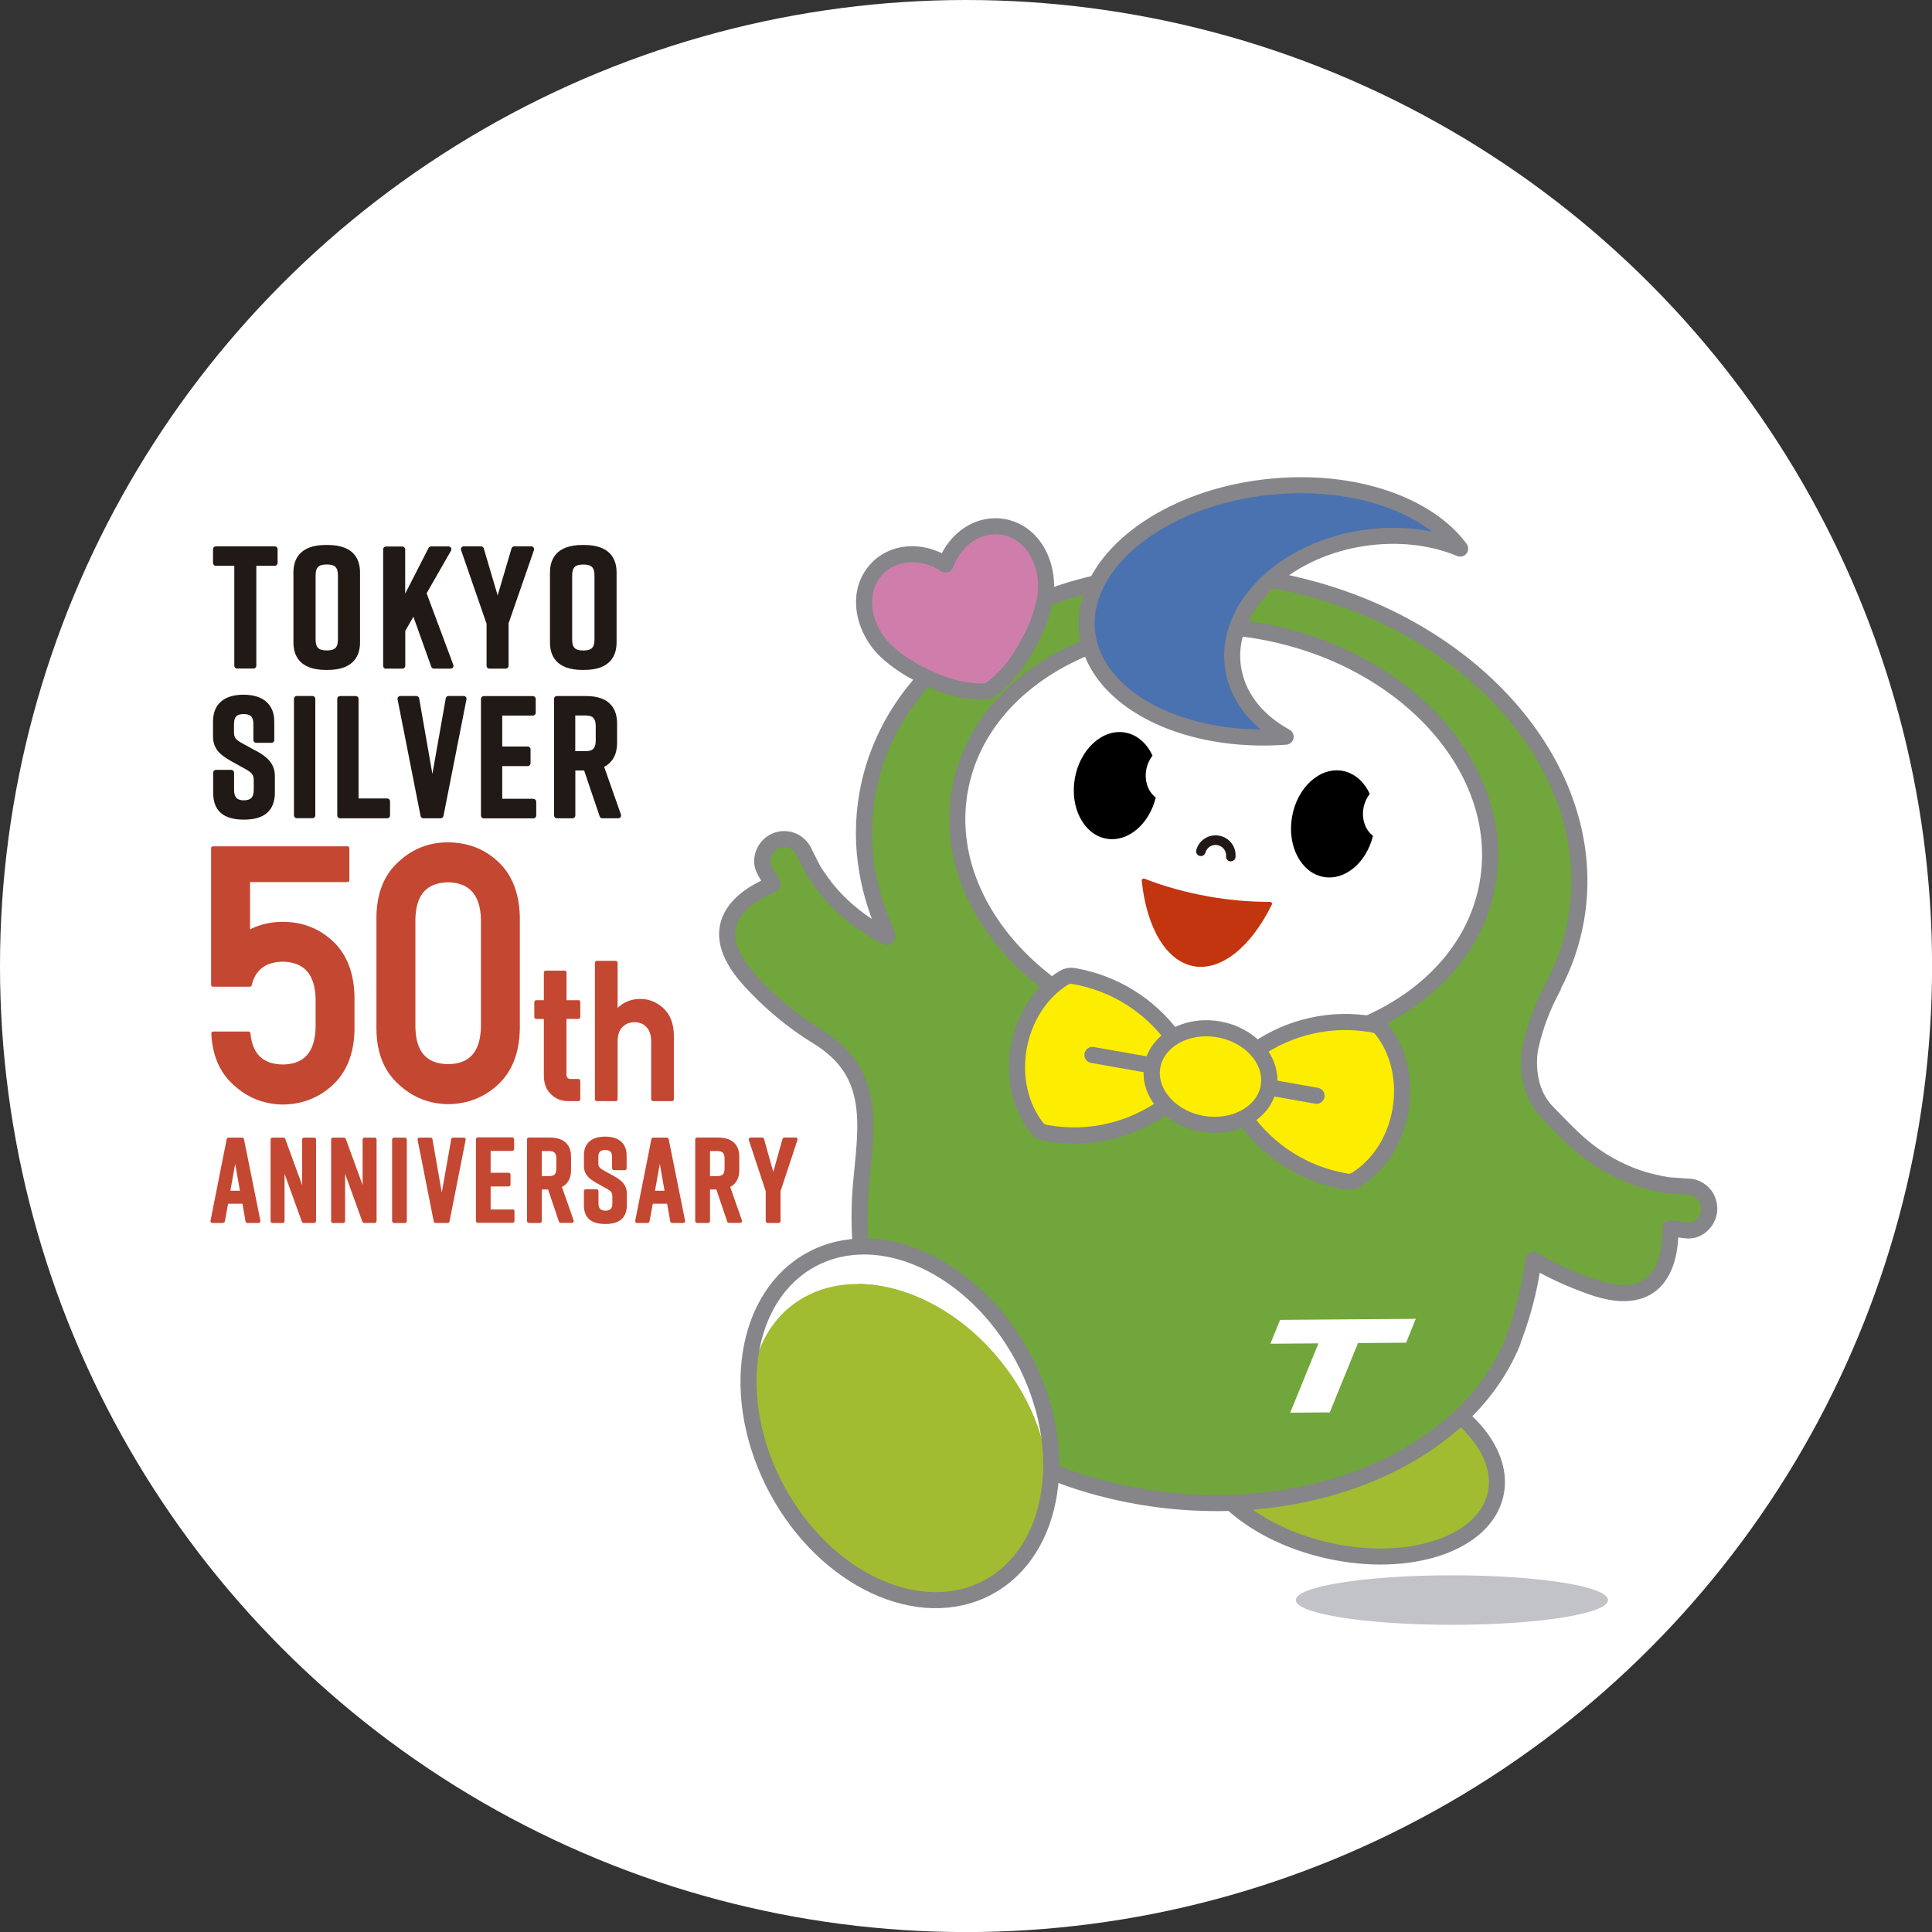 <?xml version="1.0" encoding="UTF-8"?>
<svg id="_レイヤー_2" data-name="レイヤー 2" xmlns="http://www.w3.org/2000/svg" viewBox="0 0 261.39 261.39">
  <rect x="0" y="0" width="261.39" height="261.39" fill="#333333" stroke="none"/>
  <defs>
    <style>
      .cls-1 {
        fill: #4a72b0;
      }

      .cls-1, .cls-2, .cls-3, .cls-4 {
        stroke-linecap: round;
        stroke-linejoin: round;
      }

      .cls-1, .cls-2, .cls-3, .cls-4, .cls-5, .cls-6 {
        stroke: #868589;
      }

      .cls-1, .cls-3, .cls-4, .cls-5, .cls-6 {
        stroke-width: 2.17px;
      }

      .cls-2 {
        fill: #fded00;
        stroke-width: 2.18px;
      }

      .cls-7 {
        fill: #fff;
      }

      .cls-3 {
        fill: #70a63b;
      }

      .cls-4 {
        fill: #cf7eac;
      }

      .cls-8 {
        fill: #c2c3c8;
      }

      .cls-9 {
        fill: #211915;
      }

      .cls-10 {
        fill: #c44732;
      }

      .cls-5 {
        fill: none;
      }

      .cls-5, .cls-6 {
        stroke-miterlimit: 10;
      }

      .cls-11, .cls-6 {
        fill: #a1bc31;
      }

      .cls-12 {
        fill: #c2350e;
      }
    </style>
  </defs>
  <g id="_50thキャラ" data-name="50thキャラ">
    <g>
      <circle class="cls-7" cx="130.7" cy="130.7" r="130.7"/>
      <g>
        <ellipse class="cls-7" cx="165.55" cy="113.25" rx="28.29" ry="36.25" transform="translate(25.28 256.62) rotate(-80)"/>
        <ellipse class="cls-6" cx="182.37" cy="197.7" rx="12.37" ry="20.46" transform="translate(-50.46 332.36) rotate(-77.35)"/>
        <path class="cls-3" d="M231.03,162.35c-.41-.98-1.28-1.62-2.25-1.78-.1-.02-.2-.03-.3-.03-.03,0-.06,0-.09,0l-.42-.02c-.65-.05-2.34-.17-2.34-.17-.64-.11-1.26-.23-1.87-.38-1.67-.37-3.35-.97-5.03-1.81-.62-.31-1.22-.64-1.79-.99-.43-.27-.86-.54-1.26-.83-2.19-1.51-4.15-3.61-6.33-5.85-3.41-3.48-2.32-8.67-2.32-8.67.35-1.65.85-3.27,1.47-4.83.47-1.17,1.01-2.31,1.62-3.42l-.06-.02c1.52-2.83,2.6-5.88,3.17-9.12,3.64-20.72-14.87-41.32-41.35-46-26.48-4.68-50.9,8.32-54.54,29.04-.62,3.52-.6,7.03,0,10.46.5,2.91,1.41,5.76,2.68,8.5l-.1.06c.03.09.05.18.08.27-.84-.43-1.65-.89-2.4-1.38-.43-.27-.84-.55-1.26-.85-.55-.4-1.08-.82-1.6-1.27-1.42-1.22-2.63-2.55-3.62-3.94-.37-.51-.73-1.03-1.08-1.58,0,0-.76-1.51-1.06-2.09l-.18-.38s-.03-.06-.04-.09c-.04-.09-.09-.18-.15-.26-.53-.84-1.45-1.39-2.51-1.4-1.64,0-2.95,1.33-2.99,2.98,0,.46.14.93.39,1.37l1.03,1.77-.18.08c-.08.03-.16.07-.25.11-3.4,1.47-9.38,5.37-2.7,12.75,2.64,2.92,5.85,5.62,9.21,7.67,5.25,3.21,6.46,7.37,6.46,12.09,0,2.41-.31,4.97-.56,7.63-.31,3.29-.28,6.54.04,9.72.04.53.1,1.07.18,1.6.02.13.04.26.06.39,2.5,15.53,19.33,28.88,41.02,31.3,21.15,2.36,40.07-6.45,46.41-20.43.16-.36.32-.71.46-1.08h-.03c.26-.69.51-1.37.75-2.07.97-2.87,1.68-5.87,2.08-8.95.2.12.39.25.59.37,2.16,1.22,4.57,2.32,7.26,3.27,9.37,3.32,10.64-3.72,10.67-7.44,0-.09,0-.18,0-.27v-.2s2.03.27,2.03.27c.49.06.98.02,1.41-.17,1.5-.67,2.22-2.4,1.58-3.91ZM201.26,119.54c-2.71,15.38-20.9,25.04-40.61,21.56-19.72-3.48-33.5-18.77-30.79-34.15,2.71-15.38,20.9-25.04,40.61-21.56,19.72,3.48,33.5,18.77,30.79,34.15Z"/>
        <path class="cls-7" d="M107.8,176.12c8.03-5.45,20.78-1.32,28.48,9.22,4.04,5.53,5.89,11.73,5.57,17.16.96-5.4.08-11.73-2.9-17.78-6.13-12.48-18.8-19.08-28.31-14.75-7.73,3.53-10.98,13.2-8.63,23.41-1.34-7.1.6-13.74,5.78-17.26Z"/>
        <path class="cls-11" d="M132.85,215.17c4.89-2.23,7.99-6.94,9.01-12.67.32-5.43-1.53-11.63-5.57-17.16-7.7-10.54-20.46-14.67-28.48-9.22-5.18,3.52-7.12,10.16-5.78,17.26.54,2.34,1.38,4.72,2.52,7.05,1.52,3.1,3.45,5.84,5.64,8.14.03.03.05.06.08.08.04.05.09.09.14.14,3.59,3.6,7.8,6.07,11.99,7.2,3.6.87,7.22.67,10.47-.81Z"/>
        <path class="cls-5" d="M138.96,184.72c-6.13-12.48-18.8-19.08-28.31-14.75-9.5,4.34-12.24,17.97-6.11,30.45,6.13,12.48,18.8,19.08,28.31,14.75,9.5-4.34,12.24-17.97,6.11-30.45Z"/>
        <path class="cls-2" d="M155.9,144.26s.02-.07.02-.1l-8.12-1.43,8.12,1.43c.32-1.61,1.34-2.94,2.78-3.83-3.2-4.32-7.91-7.3-13.3-8.25l-.18-.03c-.45-.08-.91.01-1.3.25-3.11,1.9-5.38,5.43-6.09,9.42-.7,4,.18,7.94,2.42,10.83.28.36.69.61,1.14.7.09.02.27.05.27.05,5.7,1.01,11.48-.38,16.1-3.74-1.45-1.46-2.21-3.37-1.87-5.3Z"/>
        <path class="cls-2" d="M186.98,139.3c-.28-.36-.69-.6-1.14-.68l-.18-.03c-5.52-.97-11.1.3-15.64,3.43,1.29,1.42,1.93,3.22,1.61,5.03,0,.02,0,.03-.01.05l6.5,1.15-6.5-1.15c-.33,1.79-1.55,3.24-3.24,4.13,3.2,4.5,8.01,7.61,13.54,8.58,0,0,.18.03.27.05.46.07.92-.02,1.31-.27,3.09-1.95,5.27-5.35,5.97-9.35.7-4-.23-8.08-2.5-10.93Z"/>
        <path class="cls-2" d="M170.02,142.01c-1.22-1.35-3.01-2.37-5.13-2.74-2.31-.41-4.52.04-6.18,1.07-1.44.89-2.47,2.22-2.78,3.83,0,.03-.02.07-.02.1-.34,1.92.41,3.83,1.87,5.3,1.21,1.22,2.9,2.13,4.87,2.47,2.11.37,4.14.03,5.74-.81,1.69-.89,2.91-2.34,3.24-4.13,0-.02,0-.03.01-.05.32-1.81-.33-3.61-1.61-5.03Z"/>
        <path class="cls-7" d="M183.73,181.71l-3.82,9.38-5.35.04,3.82-9.38-6.5.05,1.31-3.23,18.36-.14-1.31,3.23-6.51.05Z"/>
        <path class="cls-1" d="M172.03,65.84c-12.21,1.17-22.03,7.45-24.44,14.94-.47,1.46-.66,2.96-.54,4.47.23,2.77,1.5,5.28,3.55,7.41,4.69,4.88,13.47,7.74,23.34,7.01-3.61-1.97-6.18-4.96-6.97-8.57-.05-.22-.09-.44-.13-.67-.57-3.62.72-7.2,3.29-10.21,3.14-3.68,8.22-6.48,14.24-7.41,4.81-.74,9.42-.16,13.18,1.41-4.37-5.92-14.31-9.46-25.5-8.38Z"/>
        <path class="cls-4" d="M135.88,71.32c-3.36-.68-6.64,1.51-7.95,5.06-3.16-2.06-7.1-1.86-9.39.7-2.95,3.29-1.57,8.32,1.4,11.06,1.38,1.27,2.93,2.3,4.59,3.11.02.01.05.02.07.03,3.26,1.7,6.41,2.44,9.02,2.25,2.1-1.34,4.09-3.65,5.65-6.73,0,0,0-.01.01-.02.99-1.79,1.72-3.72,2.1-5.75.74-3.98-1.16-8.83-5.49-9.71Z"/>
        <ellipse class="cls-8" cx="196.44" cy="216.48" rx="21.12" ry="3.35"/>
        <path class="cls-12" d="M161.54,130.73c-3.69-.65-6.4-5.09-7.07-11.58,0-.09.03-.19.12-.24.06-.04.15-.06.22-.04.02,0,.04,0,.06.02,2.67,1.05,5.58,1.85,8.66,2.4,2.83.5,5.61.74,8.26.72.02,0,.04,0,.06,0,.08.01.15.06.2.12.06.08.07.18.02.26-2.85,5.79-6.89,8.98-10.54,8.34Z"/>
        <path class="cls-9" d="M167.16,115.93c.11-1.4-.85-2.63-2.23-2.87-1.38-.24-2.7.59-3.08,1.94-.05.17-.03.34.06.49.08.15.22.26.39.31,0,0,.05.01.06.01.33.06.64-.14.73-.46.2-.71.89-1.14,1.62-1.01s1.23.78,1.17,1.51c-.02.33.2.63.53.68,0,0,.06,0,.06,0,.17.01.34-.04.47-.15.13-.11.21-.27.22-.44Z"/>
        <path d="M184.47,109.34c.13-.74.44-1.4.85-1.93-.76-1.64-2.06-2.83-3.7-3.12-3.06-.54-6.11,2.24-6.81,6.2-.7,3.97,1.22,7.62,4.28,8.16,2.9.51,5.78-1.95,6.67-5.57-1.01-.75-1.56-2.2-1.29-3.75Z"/>
        <path d="M155.08,104.16c.13-.74.44-1.4.85-1.93-.76-1.64-2.06-2.83-3.7-3.12-3.06-.54-6.11,2.24-6.81,6.2-.7,3.97,1.22,7.62,4.28,8.16,2.9.51,5.78-1.95,6.67-5.57-1.01-.75-1.56-2.2-1.29-3.75Z"/>
        <g>
          <path class="cls-10" d="M60.62,113.96c-2.57,0-4.81.88-6.66,2.6-1.98,1.75-3,4.28-3.03,7.51v15.18c.03,3.21,1.05,5.73,3.03,7.48,1.85,1.73,4.09,2.62,6.66,2.66,0,0,0,0,0,0s0,0,0,0c2.64-.03,4.92-.93,6.77-2.66,1.89-1.75,2.87-4.27,2.94-7.49v-15.15c-.06-3.23-1.05-5.76-2.94-7.51-1.85-1.73-4.13-2.61-6.78-2.61ZM56.2,124.38c.06-3.31,1.51-4.95,4.42-5.01,2.9.06,4.36,1.7,4.45,5.01v14.58c-.09,3.34-1.54,4.99-4.44,5.01-2.92-.03-4.37-1.67-4.43-5.01v-14.58Z"/>
          <path class="cls-10" d="M78.26,135.32h-1.61v-3.74c0-.14-.11-.26-.26-.26h-2.55c-.14,0-.26.11-.26.26v3.74h-1.03c-.14,0-.26.11-.26.26v2.02c0,.14.11.26.26.26h1.03v7.62c0,1.11.32,1.97.96,2.56.62.62,1.42.94,2.38.94h1.33c.14,0,.26-.11.26-.26v-2.48c0-.14-.11-.26-.26-.26,0,0-1,0-1,0-.21,0-.36-.05-.46-.14-.11-.11-.16-.3-.15-.58v-7.41h1.61c.14,0,.26-.11.26-.26v-2.02c0-.14-.11-.26-.26-.26Z"/>
          <path class="cls-10" d="M89.72,136.37c-.92-.81-1.95-1.22-3.06-1.22-1.23,0-2.27.41-3.1,1.21v-6.1c0-.14-.11-.26-.26-.26h-2.55c-.14,0-.26.11-.26.26v18.46c0,.14.11.26.26.26h2.55c.14,0,.26-.11.26-.26v-7.83c0-.85.22-1.49.65-1.93.43-.44.96-.66,1.63-.66s1.2.21,1.62.66c.42.43.64,1.08.64,1.93v7.83c0,.14.11.26.26.26h2.55c.14,0,.26-.11.26-.26v-8.74c-.04-1.57-.53-2.78-1.45-3.6Z"/>
          <path class="cls-10" d="M38.25,124.72c-1.61,0-3.09.34-4.42,1.02v-6.4h13.18c.14,0,.26-.11.26-.26v-4.32c0-.14-.11-.26-.26-.26h-18.19c-.14,0-.26.11-.26.26v18.48c0,.14.11.26.26.26h4.98c.12,0,.22-.08.25-.2.51-2.1,1.88-3.14,4.2-3.19,2.91.06,4.36,1.7,4.45,5.01v3.88c-.09,3.34-1.54,4.99-4.44,5.02-2.68-.03-4.11-1.41-4.38-4.23-.01-.13-.12-.23-.25-.23h-4.79c-.07,0-.14.03-.18.08s-.07.12-.07.19c.13,2.96,1.15,5.3,3.01,6.95,1.85,1.73,4.09,2.62,6.66,2.66,0,0,0,0,0,0s0,0,0,0c2.64-.03,4.92-.93,6.77-2.66,1.81-1.68,2.8-4.08,2.92-7.12,0-.03.01-.05.01-.08v-4.74c-.06-3.23-1.05-5.76-2.94-7.51-1.85-1.73-4.13-2.61-6.78-2.61Z"/>
        </g>
        <g>
          <path class="cls-9" d="M37.2,73.92h-8c-.21,0-.38.17-.38.38v1.87c0,.21.17.38.38.38h2.5v13.52c0,.21.17.38.38.38h2.22c.21,0,.38-.17.38-.38v-13.52h2.5c.21,0,.38-.17.38-.38v-1.87c0-.21-.17-.38-.38-.38Z"/>
          <path class="cls-9" d="M48.71,86.92v-9.47c0-1.7-.76-3.72-4.41-3.72h-.19c-3.64,0-4.41,2.02-4.41,3.72v9.47c0,1.7.76,3.72,4.41,3.72h.19c3.64,0,4.41-2.02,4.41-3.72ZM42.7,77.86c0-1.1.4-1.49,1.51-1.49s1.51.39,1.51,1.49v8.65c0,1.1-.4,1.49-1.51,1.49s-1.51-.39-1.51-1.49v-8.65Z"/>
          <path class="cls-9" d="M52.23,90.46h2.22c.21,0,.38-.17.38-.38v-4.72l1.1-1.92,2.42,6.77c.05.15.2.25.36.25h2.27c.13,0,.24-.06.31-.16.07-.1.09-.23.04-.35l-3.61-9.68,3.3-5.77c.07-.12.07-.26,0-.38-.07-.12-.19-.19-.33-.19h-2.37c-.14,0-.28.08-.34.21l-3.16,6.18v-6c0-.21-.17-.38-.38-.38h-2.22c-.21,0-.38.17-.38.38v15.78c0,.21.17.38.38.38Z"/>
          <path class="cls-9" d="M65.83,84.33v5.75c0,.21.17.38.38.38h2.22c.21,0,.38-.17.38-.38v-5.75l3.43-9.9c.04-.12.02-.25-.05-.35s-.19-.16-.31-.16h-2.3c-.17,0-.32.11-.37.27l-1.88,6.37-1.88-6.37c-.05-.16-.2-.27-.37-.27h-2.34c-.12,0-.24.06-.31.16s-.09.23-.05.35l3.43,9.9Z"/>
          <path class="cls-9" d="M78.82,90.64h.19c3.64,0,4.41-2.02,4.41-3.72v-9.47c0-1.7-.76-3.72-4.41-3.72h-.19c-3.64,0-4.41,2.02-4.41,3.72v9.47c0,1.7.76,3.72,4.41,3.72ZM80.43,86.52c0,1.1-.4,1.49-1.51,1.49s-1.51-.39-1.51-1.49v-8.65c0-1.1.4-1.49,1.51-1.49s1.51.39,1.51,1.49v8.65Z"/>
          <path class="cls-9" d="M34.75,101.65l-2.04-1.12c-.82-.47-1.05-.71-1.05-1.47v-1.08c0-.99.37-1.37,1.31-1.37s1.31.39,1.31,1.37v2.14c0,.21.17.38.38.38h2.07c.21,0,.38-.17.38-.38v-2.5c0-2.31-1.5-3.63-4.17-3.63s-4.12,1.32-4.12,3.63v1.98c0,1.82,1.09,2.59,2.41,3.35l2.03,1.13c.86.48,1.07.78,1.07,1.54v1.24c0,1-.4,1.42-1.33,1.42s-1.33-.42-1.33-1.42v-2.32c0-.21-.17-.38-.38-.38h-2.07c-.21,0-.38.17-.38.38v2.68c0,2.47,1.36,3.67,4.15,3.67h.05c2.75,0,4.15-1.24,4.15-3.67v-2.19c0-1.67-.96-2.56-2.41-3.38Z"/>
          <rect class="cls-9" x="39.77" y="94.16" width="2.89" height="16.54" rx=".38" ry=".38"/>
          <path class="cls-9" d="M52.39,108.03h-3.88v-13.48c0-.21-.17-.38-.38-.38h-2.12c-.21,0-.38.17-.38.38v15.78c0,.21.17.38.38.38h6.38c.21,0,.38-.17.38-.38v-1.92c0-.21-.17-.38-.38-.38Z"/>
          <path class="cls-9" d="M62.74,94.16h-2.05c-.19,0-.35.13-.38.32l-1.81,10.23-1.79-10.23c-.03-.18-.19-.32-.38-.32h-2.16c-.11,0-.22.05-.3.14-.07.09-.1.21-.08.32l3.11,15.78c.04.18.19.31.38.31h2.34c.18,0,.34-.13.38-.31l3.11-15.78c.02-.11,0-.23-.08-.32-.07-.09-.18-.14-.3-.14Z"/>
          <path class="cls-9" d="M72.16,108.07h-4.21v-4.42h3.45c.21,0,.38-.17.38-.38v-1.89c0-.21-.17-.38-.38-.38h-3.45v-4.19h4.15c.21,0,.38-.17.38-.38v-1.87c0-.21-.17-.38-.38-.38h-6.65c-.21,0-.38.17-.38.38v15.78c0,.21.17.38.38.38h6.72c.21,0,.38-.17.38-.38v-1.87c0-.21-.17-.38-.38-.38Z"/>
          <path class="cls-9" d="M84.01,110.2l-2.27-6.45c1.15-.6,1.75-1.71,1.75-3.22v-2.64c0-1.7-.73-3.72-4.21-3.72h-3.94c-.21,0-.38.17-.38.38v15.78c0,.21.17.38.38.38h2.12c.21,0,.38-.17.38-.38v-6.09h1.19l2.1,6.21c.05.16.2.26.36.26h2.16c.12,0,.24-.06.31-.16.07-.1.09-.23.05-.35ZM77.83,96.8h1.35c1.05,0,1.42.39,1.42,1.49v1.85c0,1.1-.37,1.49-1.42,1.49h-1.35v-4.82Z"/>
        </g>
        <g>
          <path class="cls-10" d="M32.75,153.91h-1.83c-.12,0-.23.09-.25.21l-2.19,11.04c-.01.07,0,.15.05.21.05.06.12.09.2.09h1.44c.12,0,.23-.09.25-.21l.44-2.39h1.94l.42,2.39c.02.12.13.21.25.21h1.51c.08,0,.15-.03.2-.09.05-.06.07-.14.05-.21l-2.22-11.04c-.02-.12-.13-.21-.25-.21ZM31.17,161.1l.65-3.63.64,3.63h-1.3Z"/>
          <path class="cls-10" d="M42.5,153.91h-1.37c-.14,0-.26.11-.26.26v6.16l-2.28-6.25c-.04-.1-.13-.17-.24-.17h-1.48c-.14,0-.26.11-.26.26v11.04c0,.14.11.26.26.26h1.37c.14,0,.26-.11.26-.26v-6.4l2.34,6.48c.04.1.13.17.24.17h1.42c.14,0,.26-.11.26-.26v-11.04c0-.14-.11-.26-.26-.26Z"/>
          <path class="cls-10" d="M50.69,153.91h-1.37c-.14,0-.26.11-.26.26v6.16l-2.28-6.25c-.04-.1-.13-.17-.24-.17h-1.48c-.14,0-.26.11-.26.26v11.04c0,.14.11.26.26.26h1.37c.14,0,.26-.11.26-.26v-6.4l2.34,6.48c.04.1.13.17.24.17h1.42c.14,0,.26-.11.26-.26v-11.04c0-.14-.11-.26-.26-.26Z"/>
          <rect class="cls-10" x="53.05" y="153.91" width="1.99" height="11.56" rx=".26" ry=".26"/>
          <path class="cls-10" d="M62.74,153.91h-1.44c-.12,0-.23.09-.25.21l-1.28,7.23-1.26-7.23c-.02-.12-.13-.21-.25-.21h-1.51c-.08,0-.15.03-.2.09-.05.06-.07.14-.05.21l2.18,11.04c.02.12.13.21.25.21h1.64c.12,0,.23-.09.25-.21l2.18-11.04c.01-.07,0-.15-.05-.21-.05-.06-.12-.09-.2-.09Z"/>
          <path class="cls-10" d="M69.34,163.64h-2.96v-3.12h2.43c.14,0,.26-.11.26-.26v-1.33c0-.14-.11-.26-.26-.26h-2.43v-2.96h2.92c.14,0,.26-.11.26-.26v-1.31c0-.14-.11-.26-.26-.26h-4.65c-.14,0-.26.11-.26.26v11.04c0,.14.11.26.26.26h4.7c.14,0,.26-.11.26-.26v-1.31c0-.14-.11-.26-.26-.26Z"/>
          <path class="cls-10" d="M76.03,160.59c.81-.42,1.23-1.19,1.23-2.25v-1.85c0-1.18-.51-2.59-2.94-2.59h-2.76c-.14,0-.26.11-.26.26v11.04c0,.14.11.26.26.26h1.48c.14,0,.26-.11.26-.26v-4.27h.85l1.47,4.35c.04.1.13.17.24.17h1.51c.08,0,.16-.04.21-.11.05-.07.06-.15.03-.23l-1.59-4.53ZM73.3,159.13v-3.4h.96c.74,0,1.01.28,1.01,1.05v1.29c0,.78-.26,1.05-1.01,1.05h-.96Z"/>
          <path class="cls-10" d="M83.12,159.15l-1.43-.79c-.58-.33-.74-.5-.74-1.04v-.76c0-.69.27-.97.93-.97s.93.28.93.97v1.5c0,.14.11.26.26.26h1.45c.14,0,.26-.11.26-.26v-1.75c0-1.61-1.05-2.53-2.91-2.53s-2.87.92-2.87,2.53v1.39c0,1.26.76,1.81,1.68,2.34l1.42.79c.61.34.75.55.75,1.09v.87c0,.7-.29,1.01-.94,1.01s-.94-.31-.94-1.01v-1.63c0-.14-.11-.26-.26-.26h-1.45c-.14,0-.26.11-.26.26v1.88c0,1.72.95,2.56,2.89,2.56h.03c1.92,0,2.89-.86,2.89-2.56v-1.53c0-1.16-.67-1.78-1.68-2.35Z"/>
          <path class="cls-10" d="M90.21,153.91h-1.83c-.12,0-.23.09-.25.21l-2.19,11.04c-.01.07,0,.15.05.21.05.06.12.09.2.09h1.44c.12,0,.23-.09.25-.21l.44-2.39h1.94l.42,2.39c.02.12.13.21.25.21h1.51c.08,0,.15-.03.2-.09.05-.06.07-.14.05-.21l-2.22-11.04c-.02-.12-.13-.21-.25-.21ZM88.62,161.1l.65-3.63.64,3.63h-1.3Z"/>
          <path class="cls-10" d="M98.79,160.59c.81-.42,1.23-1.19,1.23-2.25v-1.85c0-1.18-.51-2.59-2.94-2.59h-2.76c-.14,0-.26.11-.26.26v11.04c0,.14.11.26.26.26h1.48c.14,0,.26-.11.26-.26v-4.27h.86l1.47,4.35c.03.1.13.17.24.17h1.51c.08,0,.16-.04.21-.11.05-.07.06-.15.03-.23l-1.59-4.53ZM96.06,159.13v-3.4h.96c.74,0,1.01.28,1.01,1.05v1.29c0,.78-.26,1.05-1.01,1.05h-.96Z"/>
          <path class="cls-10" d="M107.86,154.01c-.05-.07-.13-.11-.21-.11h-1.53c-.11,0-.22.08-.25.19l-1.25,4.46-1.25-4.46c-.03-.11-.13-.19-.25-.19h-1.56c-.08,0-.16.04-.21.11s-.06.15-.04.23l2.29,6.93v4.03c0,.14.11.26.26.26h1.48c.14,0,.26-.11.26-.26v-4.03l2.29-6.93c.03-.08.01-.16-.04-.23Z"/>
        </g>
      </g>
    </g>
  </g>
</svg>